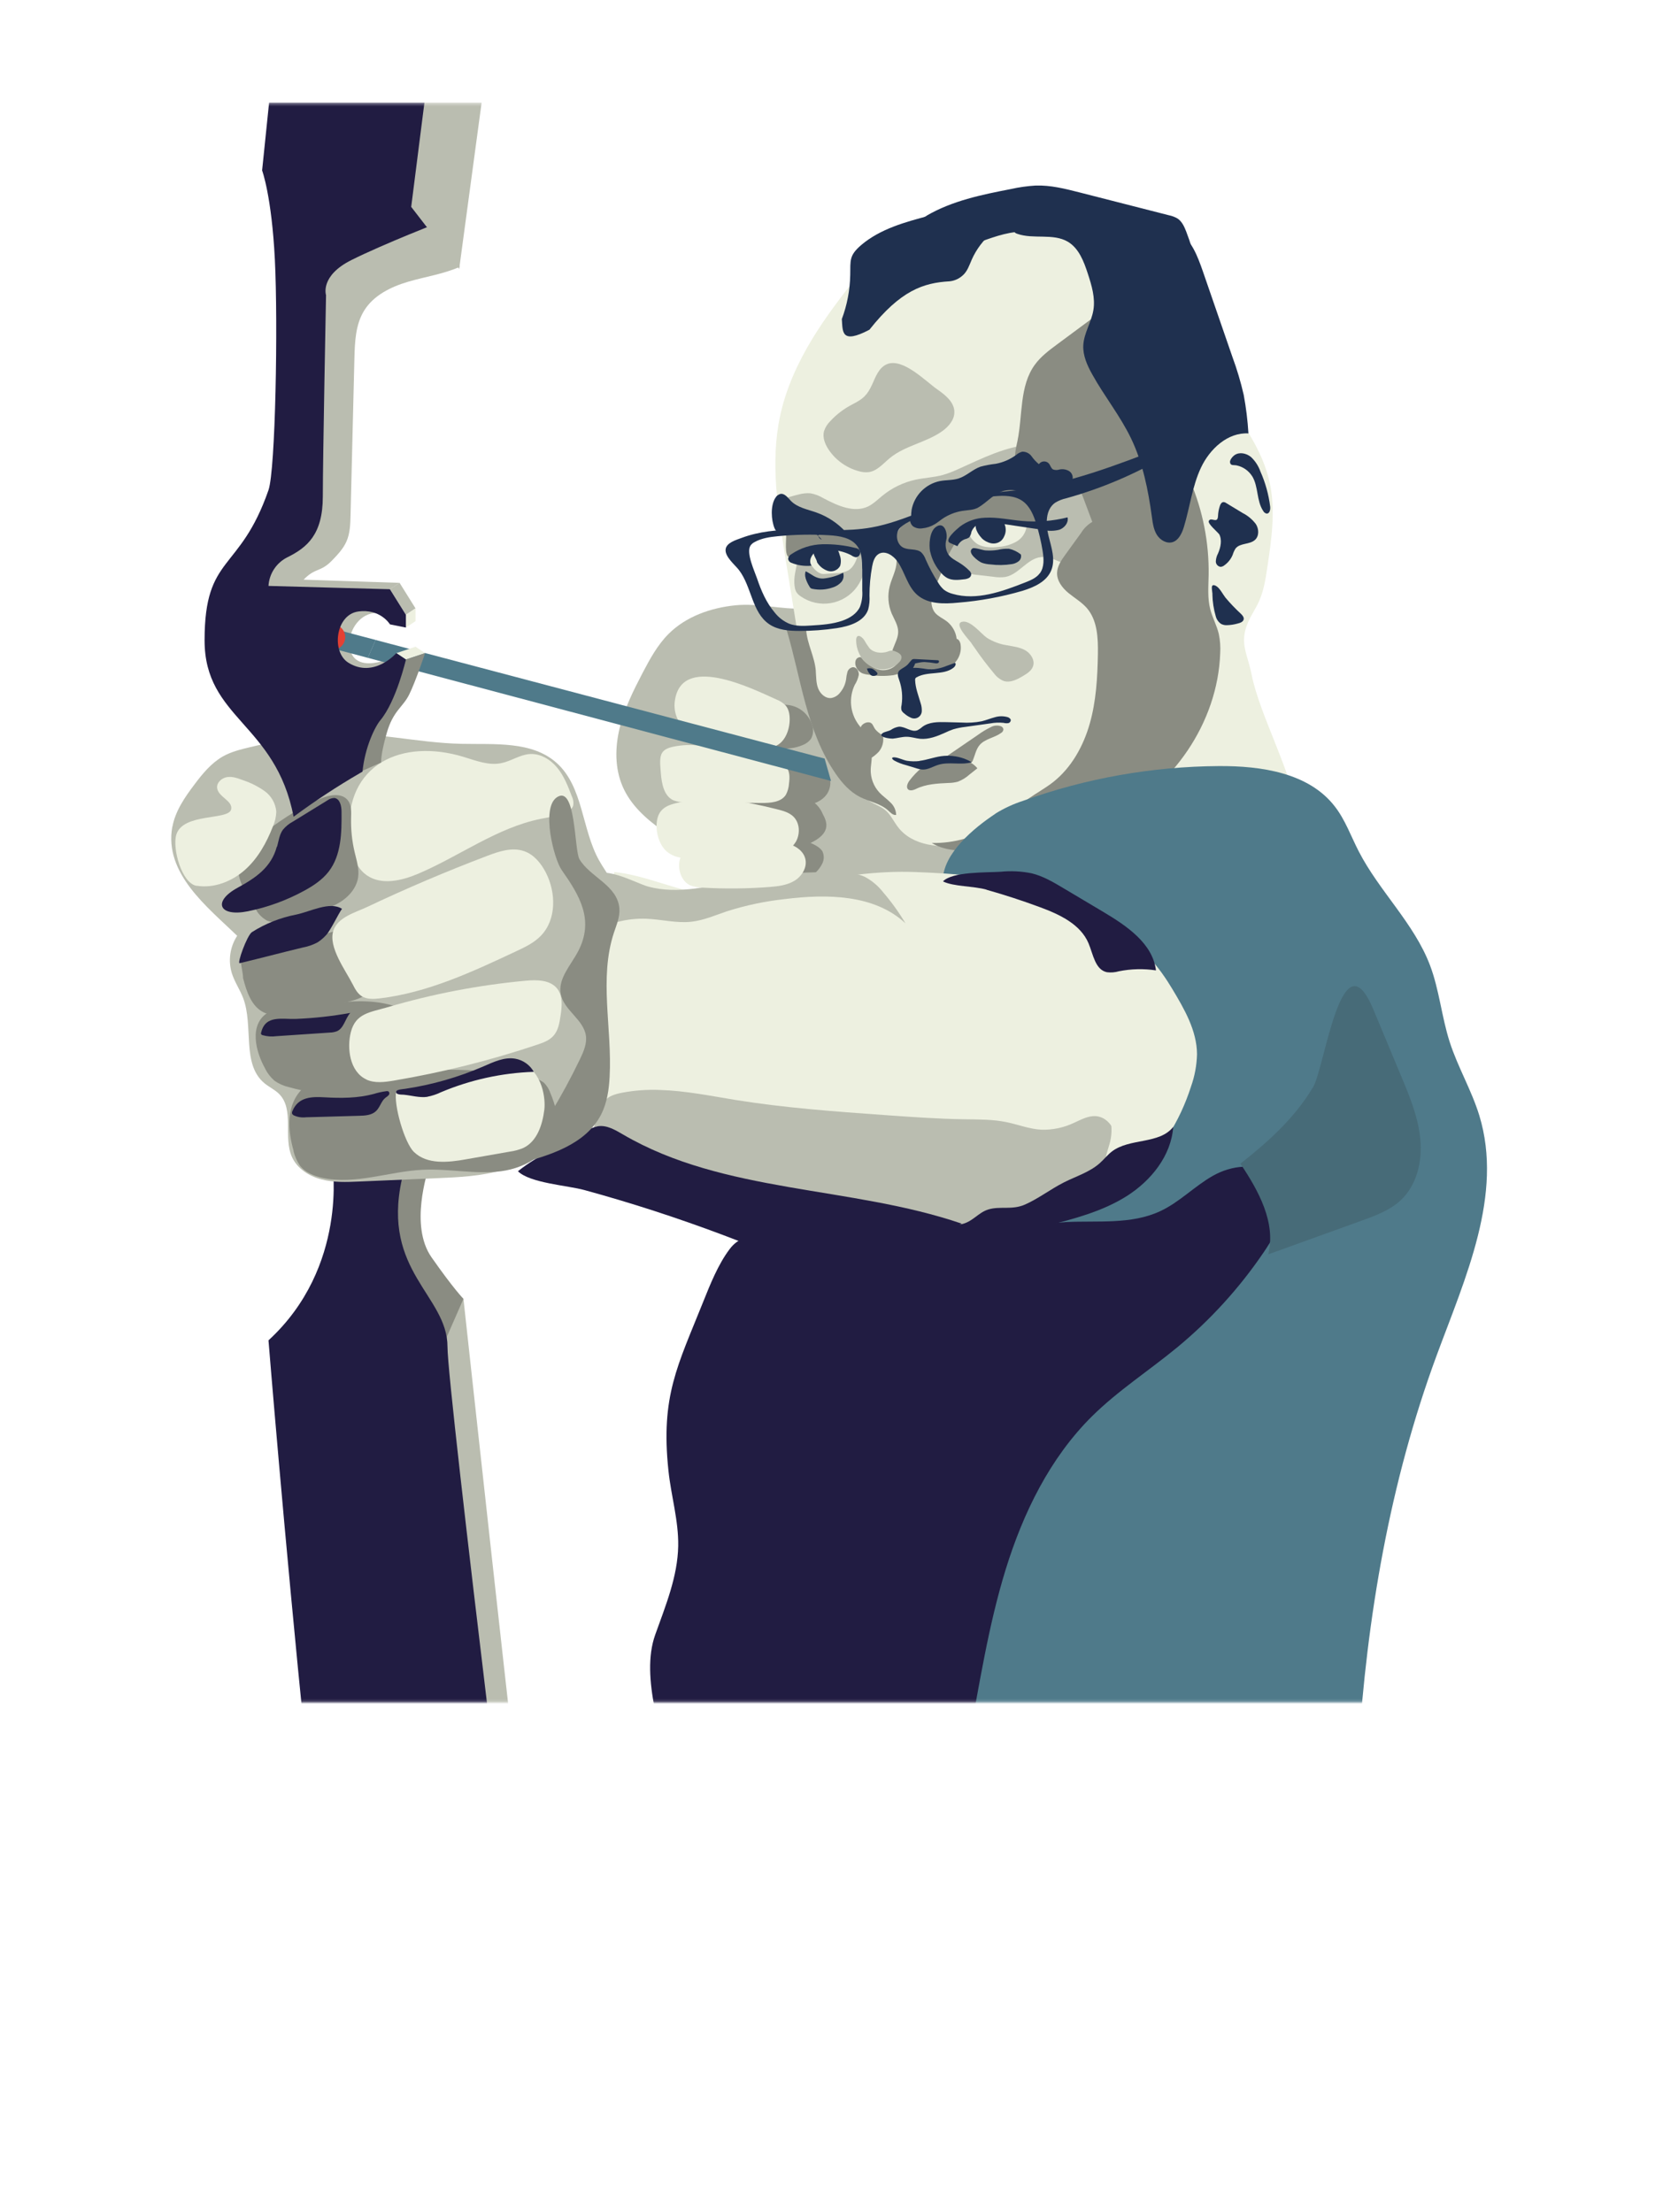 <?xml version="1.0" encoding="UTF-8"?> <svg xmlns="http://www.w3.org/2000/svg" width="633" height="842" viewBox="0 0 633 842" fill="none"> <mask id="mask0_32_47681" style="mask-type:luminance" maskUnits="userSpaceOnUse" x="38" y="39" width="556" height="609"> <path d="M593.98 39.29H38V647.84H593.98V39.29Z" fill="white"></path> </mask> <g mask="url(#mask0_32_47681)"> <path d="M148.65 250.4C146.63 251.398 144.456 252.05 142.22 252.33C139.88 252.62 137.32 252.44 135.49 250.96C133.23 249.15 132.7 245.87 133.2 243.02C133.659 240.1 135.14 237.438 137.38 235.51C138.503 234.558 139.833 233.882 141.264 233.535C142.694 233.188 144.186 233.179 145.62 233.51C146.066 233.681 146.547 233.736 147.02 233.67C148.12 233.39 148.26 231.81 147.74 230.8C146.4 228.16 142.93 227.58 139.97 227.57C136.592 227.51 133.225 227.992 130 229C126.755 230.012 123.876 231.951 121.72 234.58C120.423 236.285 119.475 238.228 118.93 240.3C118.357 242.165 118.247 244.142 118.61 246.06C119.296 248.519 120.686 250.723 122.61 252.4C125.324 255.01 128.564 257.011 132.113 258.27C135.661 259.529 139.438 260.016 143.19 259.7C145.428 259.608 147.592 258.879 149.43 257.6C150.334 256.945 151.023 256.037 151.411 254.99C151.799 253.944 151.868 252.806 151.61 251.72" fill="#BABDB0"></path> <path d="M105.41 228.37C103.23 230.92 98.76 230.28 96.549 227.75C94.34 225.22 93.96 221.55 94.4 218.22C94.789 215.252 95.728 212.383 97.169 209.76C99.23 206 102.24 202.86 104.6 199.29C109.92 191.29 111.69 181.29 111.95 171.69C112.21 162.09 111.08 152.41 111.18 142.77C111.3 130.27 113.47 117.9 115.64 105.6C116.19 102.45 116.79 99.2 118.64 96.6C120.244 94.563 122.236 92.864 124.5 91.6C134.063 85.59 144.601 81.292 155.64 78.9C157.625 78.318 159.724 78.235 161.75 78.66C163.671 79.344 165.369 80.541 166.66 82.12C171.54 87.482 174.477 94.328 175 101.56C168.76 104.33 161.9 105.3 155.35 107.23C148.8 109.16 142.19 112.4 138.6 118.23C135.31 123.55 135.06 130.14 134.9 136.39L133.43 196.14C133.35 199.52 133.24 202.99 131.88 206.08C130.66 208.83 128.54 211.08 126.47 213.23C121.95 217.94 120.08 215.91 115.56 220.63L152.06 221.84L144.76 226.71L105.41 228.37Z" fill="#BABDB0"></path> <path d="M279.939 230.38C270.559 231.32 261.119 234.62 254.459 241.29C250.269 245.49 247.389 250.8 244.629 256.05C241.119 262.78 237.689 269.64 235.879 277.05C234.069 284.46 233.999 292.38 236.999 299.34C239.999 306.3 245.709 311.47 251.779 315.82C259.599 321.42 268.209 325.82 276.779 330.17C284.269 333.98 291.839 337.81 299.969 339.96C306.215 341.424 312.569 342.381 318.969 342.82L353.109 346.08C361.969 346.93 370.969 347.77 379.729 346.15C382.529 345.64 385.449 344.78 387.349 342.66C388.47 341.269 389.309 339.672 389.819 337.96C396.339 319.62 395.629 299.61 398.629 280.37C399.899 272.29 401.769 263.69 398.499 256.18C396.329 251.18 392.119 247.38 387.769 244.1C368.189 229.39 343.869 222.66 319.999 217.19C316.779 216.45 313.189 215.77 310.319 217.43C311.389 216.81 311.659 225.5 311.469 226.26C310.609 229.59 309.359 231.45 306.109 231.61C297.429 232.05 288.799 229.49 279.939 230.38Z" fill="#BABDB0"></path> <path d="M310.59 291.41C312.128 291.955 313.523 292.84 314.67 294C316.83 296.49 316.33 300.57 314.15 303C311.97 305.43 308.53 306.52 305.24 306.59C300.85 306.68 296.58 305.25 292.43 303.84C291.535 303.588 290.688 303.193 289.92 302.67C288.992 301.871 288.258 300.873 287.77 299.75C287.22 298.874 286.901 297.873 286.84 296.84C286.874 296.203 287.031 295.578 287.3 295C291.67 284.73 302.9 288.08 310.59 291.37" fill="#8A8C82"></path> <path d="M302.728 322.68C305.439 322.21 308.039 321.244 310.398 319.83C312.168 318.76 313.888 317.29 314.398 315.28C314.908 313.27 314.038 311.43 313.128 309.71C312.401 307.989 311.24 306.484 309.76 305.344C308.279 304.203 306.529 303.465 304.678 303.2C297.335 301.444 289.632 301.946 282.578 304.64C282.025 304.822 281.51 305.103 281.058 305.47C279.688 306.76 280.238 309.02 281.058 310.72C282.918 314.72 286.058 319.97 289.888 322.39C293.388 324.58 298.888 323.39 302.818 322.68" fill="#8A8C82"></path> <path d="M313.139 324.26C313.428 324.95 313.568 325.694 313.549 326.442C313.53 327.19 313.353 327.925 313.029 328.6C312.376 329.945 311.477 331.155 310.379 332.17C309.064 333.553 307.543 334.723 305.869 335.64C303.344 336.86 300.487 337.216 297.739 336.654C294.991 336.092 292.504 334.643 290.659 332.53C290.087 331.884 289.646 331.134 289.359 330.32C287.559 324.83 292.639 318.56 298.169 318.65C302.009 318.7 311.379 320.59 313.169 324.26" fill="#8A8C82"></path> <path d="M309 275.56C309.379 276.464 309.547 277.443 309.492 278.422C309.436 279.401 309.159 280.354 308.68 281.21C307.888 282.267 306.814 283.078 305.58 283.55C302.829 284.73 299.81 285.144 296.843 284.746C293.876 284.348 291.073 283.154 288.73 281.29C287.901 280.705 287.27 279.882 286.92 278.93C286.36 277.05 287.7 275.18 288.92 273.67C289.792 272.583 290.763 271.578 291.82 270.67C293.182 269.568 294.788 268.81 296.504 268.459C298.22 268.109 299.995 268.176 301.68 268.655C303.364 269.135 304.909 270.013 306.183 271.214C307.457 272.416 308.423 273.906 309 275.56Z" fill="#8A8C82"></path> <path d="M256.779 267.54C256.59 270.022 257.166 272.502 258.428 274.647C259.69 276.792 261.578 278.5 263.839 279.54C265.738 280.279 267.725 280.767 269.749 280.99L289.879 284.13C291.227 284.416 292.613 284.473 293.979 284.3C298.169 283.53 300.359 278.72 300.569 274.47C300.669 272.35 300.399 270.06 298.999 268.47C297.998 267.47 296.794 266.696 295.469 266.2C286.079 261.98 258.559 248.2 256.779 267.59" fill="#EDF0E0"></path> <path d="M296.87 158.59C293.21 176.08 296.06 194.19 298.87 211.83C300.43 221.49 301.993 231.157 303.56 240.83C304.85 248.76 306.14 256.72 308.56 264.38C311.86 274.9 317.19 284.65 322.49 294.31C324.65 298.25 326.96 302.31 330.74 304.78C332.85 306.13 335.35 306.9 337.23 308.56C339.11 310.22 340.23 312.76 341.83 314.82C347.33 321.99 357.83 322.92 366.76 321.41C375.69 319.9 384.5 316.58 393.49 317.59C399.6 318.28 405.3 320.93 411.01 323.23C424.388 328.591 438.433 332.107 452.76 333.68C460.76 334.55 469.51 334.6 475.89 329.75C479.41 327.044 481.792 323.121 482.57 318.75C483.12 315.59 494.27 313.66 493.92 310.47C492.17 294.74 479.53 272.4 476.44 256.88C474.77 248.5 471.69 244.88 474.99 237C476.18 234.17 477.99 231.63 479.24 228.83C481.04 224.83 481.71 220.45 482.36 216.13C483.97 205.47 485.56 194.54 483.36 184C480.58 170.86 472.19 159.71 464.03 149L423.94 96.64C421.8 93.85 419.62 91.01 416.71 89.03C412.88 86.43 408.16 85.56 403.57 85.03C383.019 82.616 362.191 85.323 342.94 92.91C339.17 94.4 334.77 95.85 331.61 98.49C329.28 100.49 327.7 103.28 325.86 105.67C320 113.21 314.15 120.76 309.17 129C303.6 138.19 299.07 148.09 296.87 158.64" fill="#EDF0E0"></path> <path d="M296.758 190.46C299.158 189.514 301.625 188.748 304.138 188.17C305.538 187.788 306.991 187.642 308.438 187.74C310.207 188.056 311.903 188.697 313.438 189.63C318.758 192.44 325.098 195.35 330.508 192.72C332.508 191.72 334.098 190.11 335.818 188.72C339.501 185.687 343.855 183.579 348.518 182.57C351.928 181.84 355.448 181.7 358.818 180.79C360.99 180.15 363.106 179.337 365.148 178.36C374.028 174.36 382.988 169.83 392.708 169.18C396.228 168.94 400.708 169.93 401.438 173.37C401.561 174.298 401.48 175.241 401.2 176.134C400.921 177.027 400.449 177.848 399.818 178.54C398.648 180 397.178 181.19 396.038 182.67C395.427 183.659 394.679 184.558 393.818 185.34C391.948 186.77 389.328 186.4 386.978 186.25C379.398 185.76 371.978 188.25 364.788 190.74L348.788 196.24C345.176 197.403 341.634 198.772 338.178 200.34C335.708 201.51 333.268 202.9 330.548 203.22C328.154 203.359 325.754 203.074 323.458 202.38L296.568 195.92" fill="#BABDB0"></path> <path d="M302.469 223.12C302.535 223.904 302.76 224.666 303.129 225.36C303.578 226.023 304.16 226.586 304.839 227.01C308.164 229.309 312.256 230.217 316.241 229.541C320.226 228.865 323.789 226.657 326.169 223.39C328.499 220.19 329.519 216.25 330.489 212.39C330.929 210.677 331.363 208.967 331.789 207.26C329.679 207.47 327.859 205.87 325.789 205.31C323.719 204.75 321.589 205.24 319.469 205.31C317.109 205.44 314.759 205.1 312.399 205.15C310.023 205.054 307.686 205.785 305.789 207.22C303.689 209.03 303.919 211.61 303.449 214.08C302.869 217.14 302.029 219.89 302.449 223.08" fill="#BABDB0"></path> <path d="M312.509 218.35C313.051 218.472 313.609 218.499 314.159 218.43L318.229 218.17C319.852 218.19 321.457 217.824 322.909 217.1C324.969 215.86 325.909 213.39 326.619 211.1L320.879 209.1C318.989 208.46 316.959 207.8 315.029 208.3C313.099 208.8 311.389 209.02 309.569 209.41C308.299 209.69 307.809 209.76 307.569 211.19C307.149 213.67 310.279 217.68 312.519 218.31" fill="#EDF0E0"></path> <path d="M371.87 218.8L378.19 219.53C379.678 219.775 381.195 219.795 382.69 219.59C387.86 218.59 391.07 212.51 396.31 212.02C400.71 211.61 404.64 215.38 409.05 215.11C411.366 214.802 413.548 213.841 415.34 212.34C419.827 209.227 423.426 204.998 425.78 200.07C426.353 198.947 426.638 197.7 426.61 196.44C426.472 195.46 426.171 194.51 425.72 193.63L423.11 187.79C422.43 186.26 421.57 184.58 419.97 184.1C419.27 183.955 418.549 183.955 417.85 184.1C415.3 184.43 412.79 185.17 410.22 185.19C407.43 185.19 404.71 184.39 401.94 183.99C398.44 183.48 394.86 183.66 391.36 183.18C389.06 182.86 386.76 182.25 384.45 182.41C382.066 182.708 379.756 183.433 377.63 184.55C374.136 186.17 370.72 187.933 367.38 189.84C365.405 190.804 363.652 192.165 362.23 193.84C361.452 194.96 360.839 196.186 360.41 197.48C358.98 201.31 355.96 208.72 358.34 212.62C360.96 216.9 367.34 218.3 371.87 218.82" fill="#BABDB0"></path> <path d="M372.32 207.23C374.72 208.46 377.56 208.47 380.24 208.15C382.568 207.967 384.829 207.285 386.87 206.15C387.885 205.572 388.758 204.775 389.426 203.816C390.094 202.858 390.539 201.762 390.73 200.61C390.785 200.346 390.739 200.071 390.6 199.84C390.414 199.665 390.175 199.556 389.92 199.53C386.334 198.659 382.681 198.094 379 197.84C376.42 197.74 370.66 197.52 369 200C367.34 202.48 370.24 206.14 372.34 207.23" fill="#EDF0E0"></path> <path d="M348.639 300.28C352.429 298.41 356.779 298.19 360.989 298C362.187 297.99 363.379 297.832 364.539 297.53C366.193 296.905 367.716 295.976 369.029 294.79L372.029 292.41C371.269 291.487 370.335 290.724 369.279 290.163C368.224 289.601 367.068 289.254 365.879 289.14C361.419 288.53 354.419 289.2 350.809 292.24C349.067 293.691 347.5 295.338 346.139 297.15C344.239 299.82 345.549 301.8 348.639 300.28Z" fill="#8A8C82"></path> <path d="M300.399 212.1C300.983 212.182 301.577 212.058 302.079 211.75C308.785 208.691 316.307 207.908 323.499 209.52C325.029 209.87 326.879 210.24 327.959 209.1C329.039 207.96 328.619 206.23 327.619 205.19C326.526 204.228 325.204 203.563 323.779 203.26C320.249 202.2 316.699 201.18 313.109 200.35C309.849 199.59 305.109 197.94 301.729 198.49C298.979 198.94 299.019 201.2 299.219 203.59C299.359 205.16 298.479 211.59 300.399 212.1Z" fill="#8A8C82"></path> <path d="M335.549 279.62C335.732 279.707 335.89 279.837 336.009 280C336.091 280.137 336.139 280.291 336.149 280.45C336.275 281.443 336.199 282.452 335.924 283.414C335.649 284.377 335.181 285.273 334.549 286.05C333.38 287.33 331.983 288.381 330.429 289.15C329.727 289.65 328.882 289.91 328.019 289.89C326.529 289.69 325.759 287.75 326.349 286.37C326.669 285.64 327.259 285.04 327.579 284.31C328.649 281.85 326.479 278.76 327.789 276.43C328.469 275.22 330.619 274.32 331.789 275.37C332.339 275.87 332.659 276.98 333.169 277.59C333.852 278.387 334.663 279.063 335.569 279.59" fill="#8A8C82"></path> <path d="M372.339 279.63C373.824 278.549 375.4 277.599 377.049 276.79C377.643 276.451 378.302 276.242 378.983 276.177C379.664 276.111 380.351 276.191 380.999 276.41C381.249 276.505 381.469 276.666 381.636 276.875C381.803 277.085 381.911 277.335 381.949 277.6C381.918 277.894 381.815 278.175 381.65 278.419C381.484 278.664 381.26 278.863 380.999 279C378.479 280.82 374.999 281.16 372.929 283.5C371.529 285.12 371.139 287.35 370.329 289.33C370.214 289.703 369.978 290.027 369.659 290.25C369.342 290.379 368.996 290.417 368.659 290.36L361.849 289.77C359.349 289.56 358.529 289.07 360.909 287.45L372.339 279.63Z" fill="#8A8C82"></path> <path d="M423.86 115.15L402.47 131C399.35 133.31 396.19 135.67 393.9 138.81C388 146.92 389.31 158.01 387.29 167.81C386.73 170.56 385.89 173.45 386.79 176.11C388.08 179.91 392.39 181.75 396.35 182.35C400.31 182.95 404.5 182.79 408.1 184.55C409.336 185.11 410.404 185.982 411.2 187.08C411.686 187.858 412.079 188.69 412.37 189.56L415.85 198.84C416.165 199.934 416.734 200.938 417.51 201.77C418.76 202.91 420.61 203.03 422.31 203.09L439.05 203.66C439.413 203.69 439.778 203.66 440.13 203.57C441.28 203.21 441.65 201.79 441.83 200.57C443.277 190.857 444.74 181.113 446.22 171.34C448.03 159.24 449.85 147.12 450.22 134.89C450.39 129.33 450.22 123.48 447.4 118.68C444.58 113.88 438.4 110.63 433.31 112.92" fill="#8A8C82"></path> <path d="M420.73 197.81C419.023 197.733 417.318 198.019 415.73 198.65C414.008 199.667 412.562 201.092 411.52 202.8L405.52 211.1C403.99 213.2 402.4 215.48 402.36 218.1C402.3 221.1 404.36 223.79 406.72 225.72C409.08 227.65 411.72 229.17 413.72 231.46C417.72 236.1 418 242.83 417.9 248.97C417.74 257.87 417.24 266.85 414.81 275.4C412.38 283.95 407.86 292.15 400.87 297.66C397.87 300.01 394.5 301.83 391.39 304.02C387.02 307.09 383.19 310.88 378.76 313.84C371.631 318.573 363.226 321.015 354.67 320.84C360.55 324.45 367.98 323.93 374.84 323.18C391.14 321.39 407.67 318.88 422.39 311.66C446.21 299.97 463.52 275.13 464.45 248.66C464.605 246.191 464.426 243.712 463.92 241.29C463.16 238.04 461.48 235.06 460.65 231.83C459.58 227.64 459.97 223.24 460.05 218.93C460.256 206.59 457.854 194.347 453 183C450.16 183.55 448.09 186.15 447.29 188.93C446.79 190.66 447.75 196 446.87 197.1C445.99 198.2 440.21 197.45 438.65 197.47C432.65 197.53 426.65 197.63 420.65 197.77" fill="#8A8C82"></path> <path d="M340.499 206.71C340.499 209.05 341.339 211.34 341.289 213.71C341.219 216.98 339.469 219.95 338.659 223.11C337.784 226.556 338.043 230.193 339.399 233.48C340.399 235.77 341.849 237.94 341.879 240.42C341.879 242.72 340.669 244.82 339.879 246.99C339.089 249.16 338.879 251.89 340.499 253.49C340.837 252.708 341.379 252.032 342.069 251.532C342.759 251.032 343.571 250.728 344.419 250.65C346.113 250.519 347.817 250.654 349.469 251.05C351.985 251.603 354.582 251.687 357.129 251.3C358.401 251.097 359.613 250.621 360.684 249.904C361.754 249.188 362.656 248.248 363.329 247.15C365.329 243.53 363.469 238.69 360.119 236.29C358.729 235.29 357.119 234.59 355.979 233.29C354.349 231.36 354.249 228.52 354.909 226.08C355.569 223.64 356.909 221.43 357.859 219.08C358.619 217.26 359.169 215.35 359.919 213.51C361.46 210.055 363.354 206.767 365.569 203.7C366.273 202.514 367.176 201.459 368.239 200.58C370.139 199.19 372.649 199.06 374.999 199.02C380.134 198.865 385.275 199.035 390.389 199.53C392.079 199.71 394.179 199.77 395.069 198.31C395.465 197.472 395.59 196.532 395.429 195.62C395.289 193.78 395.149 191.94 395.019 190.1C395.042 188.632 394.698 187.182 394.019 185.88C392.209 183.09 388.149 183.24 384.889 183.88C375.407 185.697 366.233 188.862 357.649 193.28C355.649 194.33 353.399 196.18 351.229 196.85C349.719 197.33 348.159 197.05 346.589 197.76C344.851 198.554 343.369 199.817 342.309 201.407C341.25 202.997 340.654 204.851 340.589 206.76" fill="#8A8C82"></path> <path d="M385.63 80.48C386.171 82.294 386.22 84.221 385.77 86.06C385.566 86.695 385.591 87.381 385.84 88C386.172 88.49 386.669 88.844 387.24 89C393.42 91.16 400.84 88.69 406.46 92C410.67 94.5 412.55 99.51 414.07 104.16C415.54 108.66 416.96 113.38 416.18 118.05C415.4 122.72 412.56 126.8 412.34 131.46C412.16 135.35 413.84 139.08 415.73 142.46C420.35 150.81 426.44 158.33 430.56 166.94C435.02 176.24 437.05 186.51 438.45 196.73C438.77 199.08 439.09 201.52 440.34 203.54C441.59 205.56 444.07 207.03 446.34 206.34C448.61 205.65 449.89 202.98 450.62 200.6C452.91 193.08 453.8 185.07 457.15 177.96C460.5 170.85 467.34 164.49 475.2 164.96C474.904 160.048 474.306 155.159 473.41 150.32C472.283 145.396 470.84 140.549 469.09 135.81L457.84 103.23C455.84 97.53 453.59 91.42 448.53 88.15C445.16 85.98 441.04 85.41 437.18 84.33C432.67 83.07 428.41 81.06 424 79.48C415.76 76.48 407.07 75.05 398.43 73.6C394.62 72.96 390.43 72.41 386.66 73.39C385.6 73.66 382 74.65 381.95 76.05C381.9 77.45 385.05 78.87 385.63 80.48Z" fill="#1F304F"></path> <path d="M320.438 121.5C320.798 126.21 320.088 131.19 330.928 125.5C342.818 110.5 351.498 107.64 361.428 107.07C363.291 106.883 365.044 106.101 366.428 104.84C368.208 103.31 368.958 100.94 369.898 98.78C371.626 94.913 374.193 91.478 377.411 88.725C380.63 85.972 384.42 83.968 388.508 82.86C388.223 81.463 387.595 80.158 386.683 79.063C385.77 77.967 384.601 77.114 383.278 76.58C379.958 75.28 376.228 76.17 372.788 77.08L353.788 82.08C344.738 84.46 335.058 87.08 327.788 93.28C323.158 97.28 323.738 99.03 323.628 104.68C323.52 110.443 322.428 116.145 320.398 121.54" fill="#1F304F"></path> <path d="M463.999 203.18C465.259 205.41 464.659 208.24 463.649 210.6C463.146 211.525 462.853 212.549 462.789 213.6C462.768 214.122 462.945 214.632 463.284 215.029C463.623 215.426 464.1 215.68 464.619 215.74C465.128 215.698 465.613 215.503 466.009 215.18C467.43 214.176 468.536 212.789 469.199 211.18C469.453 210.331 469.82 209.521 470.289 208.77C471.979 206.58 475.729 207.35 477.739 205.45C479.339 203.95 479.189 201.25 478.019 199.45C476.694 197.692 474.984 196.262 473.019 195.27L466.759 191.48C466.446 191.239 466.064 191.102 465.669 191.09C464.959 191.14 464.539 191.9 464.319 192.58C463.907 193.814 463.671 195.1 463.619 196.4C463.469 199.59 460.939 196.57 460.119 198.27C459.609 199.33 463.429 202.43 463.989 203.27" fill="#1F304F"></path> <path d="M476.599 181.19C479.069 185.19 478.219 190.59 480.829 194.48C480.96 194.739 481.149 194.964 481.381 195.138C481.614 195.312 481.883 195.429 482.169 195.48C483.289 195.48 483.599 193.96 483.479 192.85C482.907 188.224 481.654 183.709 479.759 179.45C479.018 177.351 477.788 175.458 476.169 173.93C474.449 172.53 471.859 171.93 469.999 173.17C469.249 173.65 467.999 175.05 468.199 176.05C468.459 177.36 469.559 176.88 470.789 177.15C473.189 177.683 475.279 179.147 476.599 181.22" fill="#1F304F"></path> <path d="M461.48 226.18C461.536 229.046 461.976 231.891 462.79 234.64C463.1 235.788 463.809 236.788 464.79 237.46C465.438 237.798 466.16 237.966 466.89 237.95C468.328 237.921 469.757 237.705 471.14 237.31C472.09 237.08 473.22 236.67 473.39 235.71C473.54 234.91 472.92 234.19 472.34 233.62C470.248 231.693 468.281 229.636 466.45 227.46C465.45 226.2 464.23 223.65 462.74 222.94C460.59 221.94 461.4 224.44 461.52 226.18" fill="#1F304F"></path> <path d="M372.42 193.12C375.82 191.12 378.419 187.68 382.299 186.76C386.439 185.76 390.789 188.01 394.989 187.3C397.479 186.88 399.71 185.46 402.2 185.04C403.34 184.85 404.52 184.87 405.64 184.58C406.212 184.478 406.75 184.234 407.204 183.871C407.659 183.508 408.014 183.036 408.239 182.5C408.381 181.893 408.331 181.256 408.094 180.679C407.858 180.102 407.447 179.613 406.92 179.28C405.833 178.648 404.553 178.435 403.319 178.68C402.517 178.96 401.642 178.96 400.839 178.68C399.999 178.2 399.839 177.06 399.159 176.33C398.909 176.077 398.606 175.883 398.272 175.761C397.938 175.639 397.581 175.592 397.227 175.624C396.873 175.655 396.53 175.764 396.223 175.944C395.915 176.123 395.651 176.367 395.45 176.66C394.387 175.792 393.448 174.783 392.659 173.66C392.256 173.102 391.723 172.651 391.106 172.346C390.489 172.042 389.807 171.892 389.119 171.91C388.232 172.145 387.413 172.587 386.729 173.2C384.443 174.861 381.817 175.995 379.039 176.52C377.075 176.735 375.129 177.1 373.219 177.61C370.219 178.67 367.909 181.13 364.899 182.1C362.599 182.84 360.109 182.64 357.739 183.1C355.071 183.65 352.627 184.979 350.715 186.919C348.803 188.86 347.51 191.324 346.999 194C346.863 194.944 346.797 195.896 346.799 196.85C345.949 197.73 346.589 199.55 347.539 200.32C348.565 201.014 349.817 201.29 351.039 201.09C352.719 200.931 354.343 200.398 355.789 199.53C356.789 198.94 357.649 198.21 358.599 197.53C360.903 195.945 363.529 194.893 366.289 194.45C368.379 194.11 370.619 194.19 372.439 193.11" fill="#1F304F"></path> <path d="M295.118 189.53C295.312 189.161 295.579 188.836 295.902 188.573C296.225 188.31 296.598 188.115 296.998 188C298.648 187.67 299.858 189.4 300.998 190.6C303.518 193.2 307.358 193.86 310.768 195.07C315.067 196.603 318.923 199.168 321.998 202.54C320.828 203.97 318.628 203.86 316.808 203.54C314.988 203.22 312.948 202.7 311.418 203.73C311.47 204.113 311.629 204.474 311.877 204.771C312.125 205.068 312.451 205.29 312.818 205.41C311.678 204.12 310.418 202.78 308.748 202.36C307.419 202.135 306.057 202.186 304.748 202.51C301.748 203 296.258 204.59 294.818 201.06C293.518 197.88 293.238 192.54 295.068 189.58" fill="#1F304F"></path> <path d="M374.929 197.05C379.629 196.78 384.289 197.84 388.979 198.27C394.805 198.79 400.676 198.33 406.349 196.91C406.829 198.91 405.199 200.91 403.259 201.61C401.264 202.14 399.169 202.171 397.159 201.7L379.779 199.12C377.898 198.721 375.962 198.66 374.059 198.94C373.109 199.089 372.214 199.484 371.463 200.086C370.712 200.687 370.132 201.475 369.779 202.37C369.677 203.147 369.382 203.887 368.919 204.52C368.451 204.85 367.92 205.082 367.359 205.2C366.716 205.424 366.125 205.777 365.622 206.238C365.12 206.699 364.718 207.258 364.439 207.88L361.629 206.65C359.139 205.57 364.309 201.31 365.379 200.43C368.136 198.342 371.473 197.161 374.929 197.05Z" fill="#1F304F"></path> <path d="M373.609 204.77C374.611 205.775 375.882 206.47 377.269 206.77C377.963 206.912 378.682 206.888 379.365 206.698C380.048 206.509 380.677 206.16 381.199 205.68C381.617 205.249 381.955 204.748 382.199 204.2C382.641 203.339 382.851 202.378 382.807 201.412C382.763 200.445 382.467 199.507 381.949 198.69C381.747 198.383 381.468 198.134 381.139 197.97C380.72 197.82 380.271 197.768 379.829 197.82C377.989 197.88 373.419 197.17 372.049 198.57C370.319 200.33 372.349 203.44 373.629 204.74" fill="#1F304F"></path> <path d="M354.079 210C354.772 213.103 356.281 215.965 358.449 218.29C359.047 218.966 359.753 219.537 360.539 219.98C362.449 220.98 364.749 220.76 366.899 220.49C367.549 220.45 368.184 220.283 368.769 220C369.059 219.854 369.3 219.626 369.463 219.346C369.626 219.066 369.705 218.744 369.689 218.42C369.569 217.925 369.296 217.481 368.909 217.15C367.814 216.054 366.596 215.087 365.279 214.27C363.779 213.33 362.089 212.54 361.049 211.11C360.51 210.271 360.156 209.327 360.011 208.341C359.866 207.354 359.934 206.348 360.209 205.39C360.829 202.88 359.379 198.05 356.049 200.71C353.789 202.51 353.519 207.51 354.049 210" fill="#1F304F"></path> <path d="M308.92 215.29C307.63 213.51 308.92 210.81 310.84 209.82C312.76 208.83 315.13 209.07 317.31 209.39C319.653 209.589 321.933 210.248 324.02 211.33C324.537 211.723 325.14 211.987 325.78 212.1C326.107 212.079 326.423 211.968 326.691 211.779C326.959 211.589 327.169 211.329 327.297 211.027C327.426 210.725 327.468 210.394 327.419 210.069C327.37 209.745 327.232 209.44 327.02 209.19C326.558 208.831 326.01 208.6 325.43 208.52C321.367 207.504 317.187 207.04 313 207.14C308.789 207.253 304.698 208.568 301.21 210.93C300.903 211.097 300.637 211.328 300.428 211.608C300.219 211.887 300.073 212.209 300 212.55C300.003 212.896 300.109 213.233 300.302 213.519C300.496 213.805 300.77 214.028 301.09 214.16C303.564 215.186 306.257 215.575 308.92 215.29Z" fill="#1F304F"></path> <path d="M311 214C311.945 215.564 313.421 216.736 315.16 217.3C316.032 217.554 316.965 217.503 317.805 217.156C318.645 216.809 319.341 216.186 319.78 215.39C320.188 214.056 320.139 212.623 319.64 211.32C319.34 210.17 318.9 208.85 317.78 208.44C317.352 208.313 316.905 208.266 316.46 208.3C314.97 208.3 311.53 207.65 310.34 208.78C308.56 210.47 310.83 212.42 311 214Z" fill="#1F304F"></path> <path d="M306.62 220C306.973 221.161 307.485 222.268 308.14 223.29C308.245 223.503 308.391 223.693 308.57 223.85C308.786 223.987 309.027 224.078 309.28 224.12C311.819 224.638 314.452 224.462 316.9 223.61C318.146 223.247 319.272 222.556 320.16 221.61C320.594 221.127 320.893 220.538 321.028 219.903C321.163 219.268 321.129 218.608 320.93 217.99C318.576 219.187 316.018 219.934 313.39 220.19C310.34 220.29 309.06 218.53 306.66 217.43C306.379 218.274 306.379 219.186 306.66 220.03" fill="#1F304F"></path> <path d="M373.769 214.2C374.811 214.558 375.898 214.766 376.999 214.82C379.697 215.169 382.431 215.132 385.119 214.71C386.075 214.574 386.98 214.195 387.749 213.61C388.124 213.308 388.403 212.903 388.551 212.445C388.699 211.986 388.708 211.494 388.579 211.03C387.261 209.959 385.709 209.216 384.049 208.86C382.629 208.796 381.208 208.938 379.829 209.28C378.245 209.532 376.638 209.599 375.039 209.48C374.159 209.42 370.869 208.3 370.229 208.7C367.769 210.23 372.429 213.7 373.769 214.2Z" fill="#1F304F"></path> <path d="M336.219 255.07C337.267 255.071 338.301 254.834 339.243 254.377C340.186 253.919 341.012 253.254 341.659 252.43C342.939 250.78 343.599 248.43 345.539 247.64C348.409 246.48 351.199 249.69 354.279 249.95C357.769 250.25 360.279 246.88 362.449 244.13C362.738 243.642 363.204 243.284 363.749 243.13C364.749 242.98 365.409 244.13 365.609 245.13C365.926 247.014 365.587 248.95 364.647 250.613C363.708 252.277 362.226 253.568 360.449 254.27C356.729 255.63 352.579 254.12 348.649 254.59C345.649 254.94 342.959 256.39 340.029 256.97C336.917 257.408 333.754 257.351 330.659 256.8C329.868 256.735 329.088 256.567 328.339 256.3C327.687 256.029 327.106 255.61 326.641 255.078C326.176 254.546 325.84 253.913 325.659 253.23C325.419 252.3 325.529 250.92 326.479 250.39C327.969 249.57 328.039 250.73 328.839 251.45C330.909 253.3 333.269 255.07 336.219 255.08" fill="#8A8C82"></path> <path d="M333.6 255.72C333.141 255.224 332.6 254.811 332 254.5C331.436 254.328 330.837 254.301 330.26 254.42H330.01C330.153 255.166 330.499 255.858 331.01 256.42C331.191 256.698 331.429 256.933 331.71 257.11C332.71 257.61 334.88 256.84 333.59 255.72" fill="#1F304F"></path> <path d="M345.51 253C345.944 252.389 346.418 251.808 346.93 251.26C347.04 251.132 347.172 251.024 347.32 250.94C347.579 250.833 347.862 250.796 348.14 250.83L356.8 251.28C356.957 251.275 357.113 251.313 357.25 251.39C357.56 251.6 357.44 252.14 357.11 252.33C356.763 252.492 356.371 252.531 356 252.44C354.647 252.203 353.281 252.046 351.91 251.97C349.72 251.97 347.7 252.86 345.51 252.97" fill="#1F304F"></path> <path d="M342.1 255.53C341.42 256.43 341.87 257.7 342.25 258.76C343.34 261.846 343.656 265.153 343.17 268.39C342.981 269.043 342.981 269.737 343.17 270.39C343.413 270.838 343.755 271.224 344.17 271.52C344.91 272.192 345.754 272.739 346.67 273.14C347.115 273.367 347.612 273.474 348.111 273.451C348.61 273.429 349.095 273.277 349.518 273.011C349.941 272.745 350.288 272.374 350.525 271.934C350.762 271.494 350.881 271 350.87 270.5C350.892 269.528 350.743 268.56 350.43 267.64C349.59 264.73 348.43 261.86 348.33 258.83C348.303 258.6 348.345 258.367 348.45 258.16C348.562 257.998 348.713 257.867 348.89 257.78C353.14 255.37 359.04 257.13 362.89 254.18C363.49 253.72 364.05 252.85 363.57 252.26L360.39 253.42C358.859 254.053 357.252 254.484 355.61 254.7C352.91 254.93 350.21 254 347.51 254.2C347.73 254.2 349.9 249.62 347.14 251.57C346.34 252.13 345.64 252.85 344.88 253.47C344.12 254.09 342.69 254.68 342.02 255.55" fill="#1F304F"></path> <path d="M349.999 289.59C352.769 289.24 355.419 288.22 358.189 287.82C361.184 287.399 364.238 287.722 367.079 288.76C368.053 289.115 368.991 289.564 369.879 290.1C365.779 291.33 361.239 289.81 357.139 291.1C355.139 291.7 353.319 292.94 351.259 292.9C350.355 292.836 349.464 292.651 348.609 292.35L344.859 291.21C343.304 290.823 341.805 290.238 340.399 289.47C339.169 288.71 339.329 288.06 340.829 288.28C342.329 288.5 343.739 289.28 345.269 289.56C346.835 289.802 348.426 289.829 349.999 289.64" fill="#1F304F"></path> <path d="M339.7 281.14C341.54 280.98 343.33 280.39 345.17 280.42C347.01 280.45 348.56 281.03 350.28 281.19C353.52 281.47 356.69 280.24 359.66 278.9C360.689 278.396 361.747 277.955 362.83 277.58C364.33 277.139 365.866 276.831 367.42 276.66L376.99 275.32C378.638 275.013 380.322 274.946 381.99 275.12C382.558 275.266 383.148 275.303 383.73 275.23C384.018 275.184 384.28 275.033 384.464 274.806C384.649 274.579 384.743 274.292 384.73 274C384.64 273.51 384.14 273.21 383.73 273C382.066 272.48 380.283 272.48 378.62 273C376.95 273.44 375.35 274.12 373.67 274.52C371.144 275.009 368.566 275.171 366 275L360.16 274.85C357.02 274.77 353.62 274.76 351.1 276.63C350.521 277.152 349.875 277.596 349.18 277.95C346.88 278.83 344.52 276.4 342.07 276.59C340.991 276.779 339.967 277.202 339.07 277.83C338.19 278.32 336.68 278.51 335.96 279.03C333.89 280.52 338.75 281.18 339.65 281.1" fill="#1F304F"></path> <path d="M327.589 249.91C328.343 251.147 329.35 252.211 330.544 253.032C331.739 253.852 333.093 254.41 334.519 254.67C335.949 254.905 337.414 254.779 338.783 254.304C340.152 253.829 341.381 253.02 342.359 251.95C342.85 251.465 343.137 250.81 343.159 250.12C343.079 248.93 341.759 248.28 340.629 247.86C340.31 247.725 339.973 247.638 339.629 247.6C339.02 247.617 338.422 247.757 337.869 248.01C335.529 248.79 332.689 248.53 330.999 246.75C330.219 245.726 329.513 244.646 328.889 243.52C327.629 241.77 325.789 241.2 325.889 243.87C325.935 245.989 326.539 248.058 327.639 249.87" fill="#BABDB0"></path> <path d="M324.39 153.94C321.252 155.549 318.422 157.698 316.03 160.29C314.949 161.346 314.136 162.645 313.66 164.08C313.01 166.47 314.01 169.01 315.38 171.08C318.094 175.137 322.187 178.072 326.9 179.34C328.14 179.714 329.443 179.833 330.73 179.69C333.95 179.2 336.2 176.39 338.73 174.32C344.5 169.58 352.51 168.45 358.61 164.13C361.07 162.38 363.31 159.8 363.27 156.78C363.22 153.04 359.82 150.33 356.75 148.19C352.19 145 343.56 136 337.49 138.66C334.42 140.03 333.25 143.56 331.97 146.34C330.06 150.5 328.5 151.84 324.39 153.94Z" fill="#BABDB0"></path> <path d="M369.78 244.87L370.93 246.49C373.256 249.903 375.753 253.197 378.41 256.36C379.341 257.612 380.596 258.587 382.04 259.18C384.52 259.99 387.12 258.62 389.37 257.3C390.93 256.39 392.61 255.3 393.2 253.62C394.01 251.31 392.4 248.74 390.28 247.52C388.16 246.3 385.64 246.04 383.28 245.59C380.562 245.182 377.96 244.211 375.64 242.74C373.4 241.21 369.36 235.84 366.15 236.67C362.94 237.5 368.77 243.37 369.83 244.87" fill="#BABDB0"></path> <path d="M352.69 82.1C362.4 76.42 373.69 74.1 384.69 71.97C387.824 71.262 391.011 70.81 394.22 70.62C399.87 70.43 405.44 71.84 410.93 73.24L444.93 81.93C446.085 82.156 447.194 82.576 448.21 83.17C449.91 84.29 450.79 86.27 451.53 88.17C453.147 92.335 454.418 96.626 455.33 101C455.78 103.19 455.78 106.08 453.72 106.93C452.952 107.185 452.129 107.227 451.34 107.05C446.47 106.33 442.01 104.05 437.51 102.05C426.82 97.25 415.51 94.05 404.23 90.83C399.15 89.41 394 88 388.71 88.17C382.76 88.38 377.09 90.62 371.49 92.62C364.496 95.133 357.37 97.307 350.11 99.14C346 100.14 330.73 103.14 333.98 94.37C335.05 91.46 337.81 89.48 340.55 88.37C344.73 86.57 348.786 84.492 352.69 82.15" fill="#1F304F"></path> <path d="M310.509 255.39C310.689 257.61 310.609 259.9 311.399 261.97C312.189 264.04 314.159 265.91 316.399 265.67C317.776 265.425 319.004 264.658 319.829 263.53C320.997 262.122 321.763 260.426 322.049 258.62C322.131 257.639 322.305 256.668 322.569 255.72C322.713 255.249 322.99 254.83 323.366 254.513C323.742 254.195 324.201 253.993 324.689 253.93C326.069 253.93 326.999 255.49 326.889 256.86C326.615 258.214 326.093 259.506 325.349 260.67C324.209 263.062 323.733 265.717 323.972 268.357C324.211 270.996 325.157 273.522 326.709 275.67C327.639 276.91 328.819 278.12 328.979 279.67C329.059 280.4 328.899 281.15 329.029 281.88C329.289 283.29 330.559 284.26 331.219 285.53C332.339 287.69 331.539 290.28 331.429 292.7C331.363 294.348 331.626 295.993 332.203 297.538C332.78 299.084 333.659 300.498 334.789 301.7C336.039 303.02 337.579 304.05 338.859 305.35C339.544 305.957 340.097 306.698 340.484 307.527C340.871 308.356 341.084 309.255 341.109 310.17C339.909 310.35 338.949 309.28 338.059 308.46C335.059 305.73 330.799 305.12 327.219 303.27C323.449 301.32 320.539 298.03 318.129 294.54C312.619 286.59 309.239 277.36 306.659 268.04C304.079 258.72 302.239 249.2 299.479 239.93C299.368 239.658 299.333 239.36 299.379 239.07C299.569 238.34 300.539 238.24 301.289 238.3L305.859 238.63C306.096 238.62 306.33 238.683 306.529 238.81C306.641 238.931 306.728 239.072 306.785 239.227C306.842 239.381 306.867 239.546 306.859 239.71C307.249 245.23 310.109 249.88 310.539 255.45" fill="#8A8C82"></path> <path d="M395.769 218.2C394.459 219.98 392.289 220.87 390.229 221.68C381.379 225.16 371.709 228.68 362.589 226.02C361.401 225.719 360.283 225.189 359.299 224.46C358.431 223.693 357.691 222.791 357.109 221.79C355.287 218.961 353.692 215.991 352.339 212.91C351.987 211.888 351.405 210.961 350.639 210.2C348.859 208.73 346.129 209.44 344.019 208.52C341.169 207.29 340.549 202.91 342.689 200.81C345.019 198.52 349.539 197.02 352.459 195.7C360.688 192.003 369.474 189.699 378.459 188.88C382.149 188.55 386.149 188.55 389.189 190.67C392.039 192.67 393.449 196.12 394.469 199.45C395.507 202.82 396.309 206.258 396.869 209.74C397.329 212.62 397.549 215.85 395.809 218.2M328.209 216.54V224.79C328.368 226.893 328.068 229.005 327.329 230.98C326.109 233.6 323.439 235.26 320.719 236.21C316.899 237.56 312.809 237.82 308.769 238.07C305.949 238.25 303.019 238.41 300.389 237.38C298.236 236.453 296.348 235.002 294.899 233.16C291.699 229.4 289.729 224.82 288.159 220.16C287.219 217.39 283.969 210.5 285.609 207.73C286.01 207.125 286.566 206.638 287.219 206.32C289.869 204.83 292.969 204.39 295.989 204.09C302.512 203.447 309.076 203.323 315.619 203.72C319.549 203.96 323.939 204.64 326.279 207.8C328.079 210.24 328.169 213.49 328.179 216.52M442.919 170.11C424.829 177.11 406.519 184.17 387.269 186.56C381.029 187.33 374.719 187.56 368.569 188.91C355.969 191.58 344.509 198.44 331.829 200.73C322.359 202.44 312.639 201.53 303.009 201.6C296.009 201.6 288.909 202.26 282.329 204.71C280.329 205.47 276.409 206.53 276.189 209.16C275.949 211.98 279.769 214.98 281.299 216.99C286.119 223.31 286.189 233.07 292.759 237.55C296.049 239.8 300.259 240.13 304.249 240.13C309.032 240.137 313.809 239.783 318.539 239.07C323.349 238.34 328.879 236.6 330.459 231.99C330.916 230.246 331.085 228.439 330.959 226.64C330.957 222.951 331.292 219.269 331.959 215.64C332.299 213.81 332.859 211.79 334.459 210.83C336.949 209.36 340.089 211.44 341.709 213.83C344.449 217.83 345.429 223.14 349.079 226.37C353.179 230 359.299 229.91 364.749 229.37C373.041 228.704 381.243 227.192 389.229 224.86C393.599 223.51 398.299 221.42 400.089 217.2C401.879 212.98 400.169 208.3 399.089 203.89C398.009 199.48 397.899 193.97 401.609 191.35C402.915 190.547 404.349 189.972 405.849 189.65C419.59 185.822 432.757 180.172 444.999 172.85L442.879 170.13" fill="#1F304F"></path> <path d="M378.85 309.69C382.138 307.651 385.66 306.016 389.34 304.82C413.277 296.21 438.503 291.73 463.94 291.57C480.07 291.47 498.13 294.12 508.02 306.86C512.02 311.97 514.19 318.2 517.15 323.96C524.96 339.18 538.23 351.37 544.3 367.36C547.87 376.78 548.73 387.02 551.82 396.61C554.91 406.2 560.14 414.95 563.08 424.56C572.3 454.71 557.77 486.28 546.85 515.86C529 564.19 520.27 615.55 517 667C515.61 689.12 513.48 714.65 495.29 727.32C490.06 730.96 483.95 733.11 477.87 734.99C437.836 747.313 395.422 749.807 354.22 742.26C345.22 740.6 336.14 738.37 328.65 733.17C315.34 723.92 309.6 706.86 308.65 690.68C307.6 672.57 311.48 654.56 315.78 636.93C327.9 587.27 343.58 538.48 354.31 488.49C359.8 462.94 363.96 437.04 365.66 410.94C366.538 397.815 366.712 384.653 366.18 371.51C365.69 360.01 358.71 346.41 358.88 334.97C359.03 324.84 370.55 315.23 378.88 309.71" fill="#4F7A8A"></path> <path d="M183.55 754.72L146 613.55L160.59 511.36L176.41 494.36C176.41 494.36 194.85 664 206.82 766" fill="#BABDB0"></path> <path d="M162.88 445.15C163.03 445.66 155.73 466.34 164.24 478.51C172.75 490.68 176.41 494.33 176.41 494.33L167.89 513.79L142.35 483.38V442L162.88 445.15Z" fill="#8A8C82"></path> <path d="M186.619 658.73C177.929 586.51 170.329 520.92 170.329 512.57C170.329 493.11 145.279 483.95 152.939 448.99C160.599 414.03 126.529 443.23 126.529 443.23C126.529 443.23 132.609 482.16 102.199 510.14C102.199 510.14 108.129 583.69 116.329 664.31" fill="#211C42"></path> <path d="M423.39 417.71C421 402.21 425.39 386.03 421.5 370.84C420.735 367.377 419.189 364.134 416.98 361.36C414.98 359.05 417.4 357.3 414.86 355.64C408.36 351.4 403.24 345.05 396.61 341.04C384.19 333.52 362.81 332.45 348.3 331.9C333.79 331.35 319.3 333.52 305.08 336.46C293.35 338.89 281.43 341.87 269.54 340.46C257.4 339.03 245.77 333.07 233.84 331.9C230.64 344.85 226.25 357.69 226.31 371.01C226.31 377.44 227.4 383.82 228.06 390.22C230.189 411.185 228.018 432.363 221.68 452.46C234.06 454.95 246.57 457.46 257.09 460.2C262.71 461.68 268.41 463.2 273.47 466.05C277.6 468.37 281.2 471.52 285.27 473.95C294.39 479.4 305.27 480.95 315.79 482.34C322.48 483.23 329.38 484.11 335.89 482.34C342.57 480.54 348.21 476.14 354.45 473.16C364.26 468.47 375.63 467.26 384.79 461.4C389.43 458.4 393.34 454.35 398.22 451.8C406.82 447.3 418.75 447.1 423.43 438.59C426.85 432.36 424.43 424.73 423.43 417.7" fill="#EDF0E0"></path> <path d="M361.91 687.91C365.24 680.15 367.02 671.65 368.6 663.3C372.8 641.18 376.16 618.82 382.81 597.3C389.46 575.78 399.65 554.9 415.64 539.06C425.58 529.22 437.47 521.59 448.25 512.68C460.798 502.282 471.814 490.162 480.97 476.68C483.92 472.32 486.73 467.68 487.8 462.56C488.87 457.44 487.91 451.56 484.17 447.85C478.44 442.16 468.67 443.54 461.64 447.53C454.61 451.52 448.88 457.63 441.56 461C430.62 466.1 417.92 464.54 405.86 465.11C398.96 465.56 392.091 466.382 385.28 467.57L330.38 476.1C321.15 477.54 311.63 478.96 302.59 476.64C293.26 474.24 284.75 466.13 277.71 475.44C273.36 481.2 270.33 488.82 267.65 495.5C257.92 519.83 251.43 531.32 254.43 559.69C255.43 569.3 258.31 578.69 258.15 588.4C257.94 600.09 253.32 611.19 249.39 622.21C243.59 638.44 252.39 662.02 256.17 677.84C258.75 688.64 261.44 699.41 263.76 710.27C266.08 721.13 273.63 726.79 285.22 727.82C292.27 728.45 299.34 727.07 306.22 725.44C325.86 720.78 346.41 712.97 357.51 696.11C359.211 693.497 360.68 690.74 361.9 687.87" fill="#211C42"></path> <path d="M280.05 418.66C298.76 421.66 317.7 423.05 336.6 424.39C346.78 425.11 356.96 425.84 367.16 426C372.48 426.08 377.85 426 383.07 427.08C387.54 428 391.88 429.74 396.44 429.97C400.742 430.086 405.01 429.175 408.89 427.31C411.51 426.14 414.15 424.64 417.01 424.8C422.61 425.1 426.01 431.97 424.61 437.41C423.21 442.85 418.75 446.89 414.21 450.19C392.48 466 365 472.6 338.11 472.11C311.22 471.62 284.89 464.45 259.83 454.76C250.83 451.28 241.78 447.44 233.78 441.98C226.18 436.8 224.18 433.24 227.38 424.66C229.52 418.92 230.53 417.15 236.69 415.91C241.456 415 246.311 414.641 251.16 414.84C260.89 415.13 270.47 417.1 280.05 418.66Z" fill="#BABDB0"></path> <path d="M222.768 430.65C224.248 429.689 225.892 429.011 227.618 428.65C231.008 428.14 234.208 430.08 237.158 431.8C275.688 454.33 323.808 451.29 366.038 465.71L340.138 479.71C334.808 482.58 329.288 485.52 323.268 486.06C315.598 486.75 308.198 483.51 301.138 480.47C284.032 473.137 266.612 466.59 248.878 460.83C240.118 457.99 231.298 455.357 222.418 452.93C215.958 451.16 201.758 450.3 197.148 445.78C204.568 439.78 214.448 435.51 222.768 430.7" fill="#211C42"></path> <path d="M224.9 355.22C231.258 351.323 238.628 349.395 246.08 349.68C251.78 349.91 257.46 351.43 263.08 350.82C267.82 350.31 272.25 348.34 276.76 346.82C283.921 344.55 291.291 342.999 298.76 342.19C314.76 340.19 332.85 340.4 344.65 351.41C342.172 347.246 339.338 343.305 336.18 339.63C334.276 337.176 331.873 335.155 329.13 333.7C326.35 332.42 323.22 332.2 320.13 332.08C307.501 331.6 294.859 332.54 282.44 334.88C270.54 337.12 258.22 340.64 246.55 337.38C241.82 336.05 228.31 328.3 224.96 334.58C222.53 339.16 231.11 351.37 224.86 355.22" fill="#BABDB0"></path> <path d="M421.799 387.52C420.899 395.79 418.709 404.07 419.799 412.32C420.729 419.4 424.069 426.37 422.799 433.39C422.239 436.46 420.799 439.39 420.659 442.49C420.519 445.59 422.379 449.21 425.489 449.4C427.239 449.51 428.839 448.52 430.259 447.5C441.579 439.36 449.109 426.75 453.359 413.5C454.758 409.555 455.524 405.414 455.629 401.23C455.579 392.23 450.799 384.03 446.169 376.32C442.659 370.47 431.539 353.24 422.639 360.42C416.779 365.14 422.529 381.08 421.819 387.56" fill="#EDF0E0"></path> <path d="M390.13 458.47C395.35 456.15 399.92 452.57 405.03 449.99C409.68 447.65 414.85 446.1 418.72 442.61C420.27 441.21 421.57 439.53 423.23 438.26C430.01 433.07 441.29 435.61 446.57 428.9C445.79 439.9 438.12 449.41 428.82 455.27C419.52 461.13 408.66 463.93 398 466.65L359.64 476.43C357.03 477.09 354.29 477.76 351.64 477.1C348.99 476.44 346.64 473.96 347.13 471.3C347.66 468.23 351.31 466.87 354.42 466.59C358.12 466.27 361.87 466.59 365.54 466.02C370.13 465.25 372.23 461.52 376.24 460.31C380.7 458.97 385.29 460.61 390.1 458.47" fill="#211C42"></path> <path d="M375.46 338.63C382.36 340.577 389.17 342.797 395.89 345.29C403.3 348.03 411.28 351.75 414.34 359.03C416.11 363.24 416.84 369.08 421.34 370.03C422.865 370.224 424.414 370.102 425.89 369.67C430.541 368.738 435.319 368.622 440.01 369.33C438.75 359.1 428.95 352.44 420.1 347.16L404.79 338.05C400.94 335.75 397.02 333.43 392.66 332.38C388.768 331.592 384.78 331.396 380.83 331.8C375.48 332.14 362.53 331.68 358.93 335.46C362.88 337.46 370.62 337.21 375.51 338.6" fill="#211C42"></path> <path d="M65.629 314.65C66.729 308.65 70.389 303.36 74.099 298.46C77.099 294.46 80.399 290.46 84.779 287.93C88.019 286.09 91.699 285.2 95.319 284.34C105.069 282.01 114.879 279.67 124.879 279.16C141.819 278.31 158.599 282.72 175.559 283.1C188.209 283.39 202.489 281.94 211.909 290.4C222.019 299.49 221.379 315.5 227.999 327.4C230.999 332.83 235.769 337.92 235.619 344.14C235.539 347.63 233.879 350.85 232.439 354.04C228.461 362.621 226.125 371.87 225.549 381.31C224.929 393.55 227.739 405.92 225.739 418.01C225.089 421.94 223.879 425.89 221.389 429.01C218.899 432.13 215.029 434.3 211.389 436.27C204.949 439.74 198.459 443.27 191.389 445.27C183.179 447.69 174.519 448.07 165.959 448.44L136.799 449.69C131.959 449.9 127.029 450.1 122.339 448.88C117.649 447.66 113.149 444.8 111.149 440.38C107.699 432.79 112.149 422.32 106.259 416.38C104.639 414.73 102.459 413.77 100.679 412.3C91.889 405.03 96.579 390.61 92.579 379.93C91.359 376.7 89.329 373.81 88.279 370.51C87.535 368.119 87.328 365.592 87.674 363.111C88.02 360.631 88.909 358.257 90.279 356.16C79.159 345.39 62.339 332.48 65.589 314.65" fill="#BABDB0"></path> <path d="M111.709 438.06C112.166 439.994 112.962 441.833 114.059 443.49C116.059 446.2 119.429 447.58 122.729 448.3C135.299 451.01 148.119 445.82 160.959 445.21C170.879 444.74 180.859 447.02 190.709 445.77C200.559 444.52 210.999 438.13 211.999 428.25C212.419 424.12 211.129 420 209.549 416.16C209.041 414.629 208.185 413.236 207.049 412.09C205.529 410.961 203.74 410.251 201.859 410.03C180.759 405.86 159.079 406.82 137.859 409.03C130.759 409.77 120.859 409.03 115.399 414.13C108.729 420.33 109.499 430.18 111.769 438.06" fill="#8A8C82"></path> <path d="M100.93 406.77C101.816 408.514 103.032 410.069 104.51 411.35C106.164 412.507 108.029 413.329 110 413.77C122.601 417.348 135.9 417.692 148.67 414.77C155.49 413.2 162.94 409.83 164.92 403.13C166.9 396.43 162.19 389.21 156.16 385.61C148.24 380.88 138.45 380.55 129.29 381.54C122.16 382.31 108.46 381.63 102.29 385.2C94.4 389.75 97.419 400.56 100.99 406.81" fill="#8A8C82"></path> <path d="M132.999 317.54C133.369 323.34 134.789 329.71 139.529 333.08C145.179 337.08 153.009 335.19 159.379 332.46C175.019 325.78 189.119 315.06 205.779 311.66C208.909 311.03 212.129 310.66 215.079 309.41C216.429 308.84 217.829 307.95 218.209 306.53C218.387 305.362 218.199 304.167 217.669 303.11C216.219 299.3 214.729 295.42 212.159 292.26C209.589 289.1 205.709 286.71 201.639 286.99C197.849 287.25 194.549 289.7 190.829 290.45C186.049 291.45 181.219 289.53 176.549 288.1C152.999 280.91 131.269 290.8 132.999 317.54Z" fill="#EDF0E0"></path> <path d="M219.999 362.18C217.199 367.47 212.289 372.55 213.459 378.42C214.679 384.54 222.159 388.04 223.019 394.22C223.439 397.22 222.139 400.22 220.819 402.99C214.051 417.131 205.894 430.563 196.469 443.09C209.019 439.92 223.039 435.62 228.859 424.09C231.069 419.7 231.799 414.71 232.049 409.81C233.049 391.45 227.919 372.43 233.689 354.97C234.689 351.97 236.009 348.92 235.759 345.75C235.059 336.98 224.649 333.86 220.589 327.07C218.509 323.58 219.309 298.52 211.959 303.45C205.859 307.55 210.849 326.94 213.809 331.15C220.619 340.86 226.339 350.15 219.999 362.2" fill="#8A8C82"></path> <path d="M139.418 410.86C142.628 412.38 146.418 411.86 149.888 411.28C168.407 408.158 186.653 403.591 204.458 397.62C206.698 396.87 209.018 396.04 210.608 394.3C212.488 392.23 212.978 389.3 213.378 386.51C213.888 383.07 214.288 379.21 212.198 376.42C209.558 372.9 204.378 372.86 199.988 373.27C182.224 374.924 164.662 378.296 147.548 383.34C140.698 385.34 135.388 385.67 133.548 392.82C131.988 398.88 133.088 407.87 139.408 410.82" fill="#EDF0E0"></path> <path d="M157.58 438.46C162.58 443.29 170.58 442.46 177.4 441.23L194 438.32C195.785 438.089 197.531 437.618 199.19 436.92C204.42 434.44 206.48 428.11 207.19 422.37C207.68 418.64 206.78 407.95 198.27 404.3C195.36 403.05 195.35 405.51 192.19 405.52C186.19 405.52 183.76 409.52 177.71 409.52C174.53 409.52 168.57 413.52 165.42 414C159.47 414.84 150.82 415.22 150.82 415.22C149.71 420.4 153.98 434.96 157.54 438.43" fill="#EDF0E0"></path> <path d="M97.49 346.32C98.482 348.061 99.949 349.483 101.719 350.42C104.069 351.42 106.719 350.76 109.219 350.09L118.219 347.63C122.099 346.57 126.039 345.48 129.449 343.36C132.859 341.24 135.739 337.88 136.319 333.9C136.779 330.68 135.729 327.46 134.979 324.29C133.981 320.031 133.53 315.663 133.639 311.29C133.699 308.98 133.839 306.44 132.419 304.62C130.159 301.7 125.589 302.49 122.169 303.88C113.169 307.53 105.329 313.33 97.559 319.08C86.439 327.29 90.559 336.08 97.46 346.27" fill="#8A8C82"></path> <path d="M92.54 372.34C93.87 377.4 95.69 383.08 100.43 385.34C103.72 386.88 107.57 386.29 111.15 385.63C118.183 384.343 125.183 382.91 132.15 381.33C135.86 380.5 140.08 379.21 141.57 375.71C142.74 372.96 141.77 369.82 140.79 367C139.96 364.59 139.12 362.18 138.29 359.78C137.64 357.89 136.9 355.89 135.29 354.71C132.53 352.71 128.71 353.96 125.45 354.99C119.946 356.568 114.325 357.705 108.64 358.39C104.99 358.93 96.64 358.54 93.76 361.03C90 364.27 92.52 368.39 92.52 372.38" fill="#8A8C82"></path> <path d="M134.218 374.56C135.078 376.27 135.998 378.05 137.598 379.1C139.598 380.4 142.178 380.27 144.538 379.99C162.738 377.82 179.698 369.93 196.288 362.14C199.728 360.53 203.288 358.86 205.888 356.14C211.888 349.93 211.688 339.62 207.698 331.97C205.898 328.51 203.228 325.26 199.558 323.97C194.988 322.34 189.968 324.02 185.428 325.75C169.928 331.63 154.682 338.12 139.688 345.22C135.288 347.29 128.578 349.08 126.898 354.17C124.828 360.44 131.578 369.35 134.218 374.59" fill="#EDF0E0"></path> <path d="M74.87 337.12C81.43 338.18 88.23 335.5 93.19 331.12C98.15 326.74 101.49 320.71 103.89 314.51C104.688 312.734 105.123 310.816 105.17 308.87C105.029 307.33 104.559 305.838 103.791 304.496C103.023 303.154 101.976 301.992 100.72 301.09C98.195 299.305 95.418 297.906 92.48 296.94C90.48 296.19 88.48 295.44 86.38 295.78C84.28 296.12 82.33 297.98 82.66 300.05C83.18 303.38 88.81 304.86 87.96 308.12C86.88 312.27 69.68 309.32 67.12 317.65C65.53 322.83 69.12 336.23 74.87 337.16" fill="#EDF0E0"></path> <path d="M105.479 322.22C106.069 320.01 106.349 317.63 107.699 315.78C108.776 314.494 110.094 313.43 111.579 312.65L124.579 304.65C125.357 304.051 126.308 303.721 127.289 303.71C129.419 304 129.999 306.82 129.999 309C130.069 316.89 129.939 325.43 125.139 331.68C122.689 334.87 119.239 337.14 115.709 339.06C109.025 342.695 101.836 345.314 94.379 346.83C83.379 349.06 80.809 343.16 90.379 337.91C97.189 334.19 103.229 330.23 105.379 322.21" fill="#211C42"></path> <path d="M112.6 348.12C118.06 347.02 125.48 342.91 130.18 345.9C128.78 347.8 125.82 354.13 124.18 355.84C123.209 356.928 122.095 357.879 120.87 358.67C119.156 359.587 117.311 360.235 115.4 360.59C106.4 362.75 100.26 364.43 91.24 366.59C90.12 366.85 94.01 356.04 95.9 354.76C101.003 351.531 106.663 349.279 112.59 348.12" fill="#211C42"></path> <path d="M99.419 392.89C99.368 393.012 99.342 393.143 99.342 393.275C99.342 393.407 99.368 393.538 99.419 393.66C99.567 393.837 99.772 393.957 99.999 394C101.691 394.484 103.465 394.61 105.209 394.37L125.549 393C126.497 392.988 127.436 392.805 128.319 392.46C130.949 391.24 131.379 387.68 133.319 385.52C126.48 386.759 119.563 387.52 112.619 387.8C107.469 388.01 101.039 386.19 99.429 392.9" fill="#211C42"></path> <path d="M111.329 422.83C111.167 423.137 111.114 423.489 111.179 423.83C111.318 424.129 111.554 424.373 111.849 424.52C113.295 425.177 114.892 425.426 116.469 425.24L136.739 424.67C138.979 424.61 141.439 424.46 143.079 422.93C144.719 421.4 145.079 419.05 146.779 417.76C147.209 417.496 147.603 417.177 147.949 416.81C148.118 416.626 148.211 416.385 148.211 416.135C148.211 415.885 148.118 415.644 147.949 415.46C147.683 415.296 147.366 415.239 147.059 415.3C145.432 415.514 143.826 415.869 142.259 416.36C136.159 418 129.819 418 123.599 417.64C118.679 417.36 113.599 417.42 111.329 422.83Z" fill="#211C42"></path> <path d="M162.64 417.43C164.456 417.083 166.218 416.498 167.88 415.69C179.075 410.973 191.039 408.346 203.18 407.94C202.444 406.636 201.429 405.511 200.206 404.646C198.984 403.782 197.585 403.199 196.11 402.94C191.99 402.24 187.93 404.16 184.11 405.83C174.554 409.983 164.495 412.867 154.19 414.41C153.53 414.51 150.83 414.64 150.74 415.51C150.6 416.76 153.11 416.59 153.68 416.65C156.68 416.94 159.68 417.88 162.68 417.46" fill="#211C42"></path> <path d="M499.649 414C492.799 425.49 482.649 434.66 472.139 442.89C479.059 453.2 485.759 465.37 482.729 477.41L518.219 464.61C523.559 462.68 529.049 460.66 533.219 456.77C539.319 451.02 541.409 441.99 540.629 433.64C539.849 425.29 536.629 417.41 533.359 409.64L522.719 384.14C510.639 355.2 504.369 406.14 499.719 413.97" fill="#476B78"></path> <path d="M251.539 294.28C251.879 298.28 252.689 302.91 256.299 304.59C257.806 305.166 259.419 305.411 261.029 305.31L289.799 305.62C293.239 305.62 297.299 305.38 299.139 302.48C299.839 301.163 300.245 299.709 300.329 298.22C300.629 295.87 300.729 293.04 298.819 291.63C298.08 291.164 297.259 290.845 296.399 290.69L277.459 286C271.459 284.53 265.199 283 259.009 283.76C250.899 284.71 250.899 286.85 251.539 294.24" fill="#EDF0E0"></path> <path d="M254.18 324.38C257.18 326.74 261.37 326.88 265.18 326.92L275.37 327.02L284.13 327.1C287.617 327.284 291.114 327.009 294.53 326.28C297.977 325.523 300.984 323.43 302.89 320.46C304.64 317.46 304.49 313.22 301.99 310.79C300.36 309.21 298.05 308.58 295.85 308.03C284.27 305.12 271.9 302.65 260 305.1C255.86 305.96 251.67 306.68 250.37 311.04C249.07 315.4 250.59 321.6 254.14 324.38" fill="#EDF0E0"></path> <path d="M262.439 336.86C264.146 337.543 265.971 337.882 267.809 337.86C276.089 338.322 284.39 338.238 292.659 337.61C295.969 337.36 299.379 336.98 302.239 335.32C305.099 333.66 307.239 330.32 306.589 327.1C305.979 324.1 303.189 322.05 300.269 321.24C297.349 320.43 294.269 320.66 291.269 320.69C285.749 320.69 280.269 320.14 274.709 320.4C270.379 320.61 262.619 321.18 259.769 325.04C257.229 328.5 258.629 334.95 262.449 336.82" fill="#EDF0E0"></path> <path d="M139.979 250.37L316.319 297.24L313.879 288.72L142.969 243.57" fill="#4F7A8A"></path> <path d="M143 243.57L130.08 240.15C128.643 240.228 127.256 240.71 126.08 241.54C124.86 242.768 124.146 244.41 124.08 246.14L140 250.37" fill="#4F7A8A"></path> <path d="M131.4 242.49C131.4 241.527 131.115 240.585 130.579 239.784C130.044 238.984 129.284 238.359 128.394 237.991C127.504 237.622 126.525 237.526 125.58 237.714C124.635 237.901 123.768 238.365 123.087 239.046C122.405 239.727 121.942 240.595 121.754 241.54C121.566 242.485 121.662 243.464 122.031 244.354C122.399 245.244 123.024 246.004 123.825 246.539C124.625 247.074 125.567 247.36 126.53 247.36C127.822 247.36 129.06 246.847 129.974 245.934C130.887 245.02 131.4 243.782 131.4 242.49Z" fill="#E34033"></path> <path d="M150.859 248.58L158.159 246.14L161.809 248.58L154.509 251.01L150.859 248.58Z" fill="#EDF0E0"></path> <path d="M161.809 248.58C161.809 248.58 158.159 259.53 155.729 264.39C153.299 269.25 149.649 270.48 147.209 278.99C144.769 287.5 145.089 290.21 145.089 290.21L137.479 293.59C137.479 293.59 136.259 285.08 142.349 274.13C148.439 263.18 152.079 259.53 154.509 251.01L161.809 248.58Z" fill="#8A8C82"></path> <path d="M152.08 221.81L158.16 231.55L154.51 233.98L148.43 224.25L152.08 221.81Z" fill="#BABDB0"></path> <path d="M154.51 238.84L158.16 236.41V231.55L154.51 233.98V238.84Z" fill="#EDF0E0"></path> <path d="M133.829 98.94C145.999 92.86 167.889 84.34 167.889 84.34L173.209 39H102.429L99.769 64.87C99.769 64.87 103.419 74.61 104.629 98.94C105.839 123.27 104.869 178.82 102.199 186.53C91.199 218.16 77.869 210.86 77.869 243.71C77.869 273.54 104.939 275.28 111.749 310.86C119.819 304.89 128.212 299.368 136.889 294.32L137.979 293.69C138.879 284.48 142.679 276.64 144.779 274.13C150.859 266.83 154.509 251.01 154.509 251.01L150.859 248.58C150.859 248.58 142.349 258.31 132.609 252.23C125.999 248.1 127.749 234 136.259 232.76C144.769 231.52 148.429 237.63 148.429 237.63L154.509 238.85V234L148.429 224.27L102.199 223C102.332 220.69 103.078 218.458 104.361 216.533C105.644 214.608 107.418 213.061 109.499 212.05C116.799 208.4 122.879 203.53 122.879 188.94C122.879 174.35 124.099 112.32 124.099 112.32C124.099 112.32 121.659 105 133.829 98.94Z" fill="#211C42"></path> <path d="M161.56 39L156.52 78.74L174.78 102.37L183.33 39H161.56Z" fill="#BABDB0"></path> </g> </svg> 
